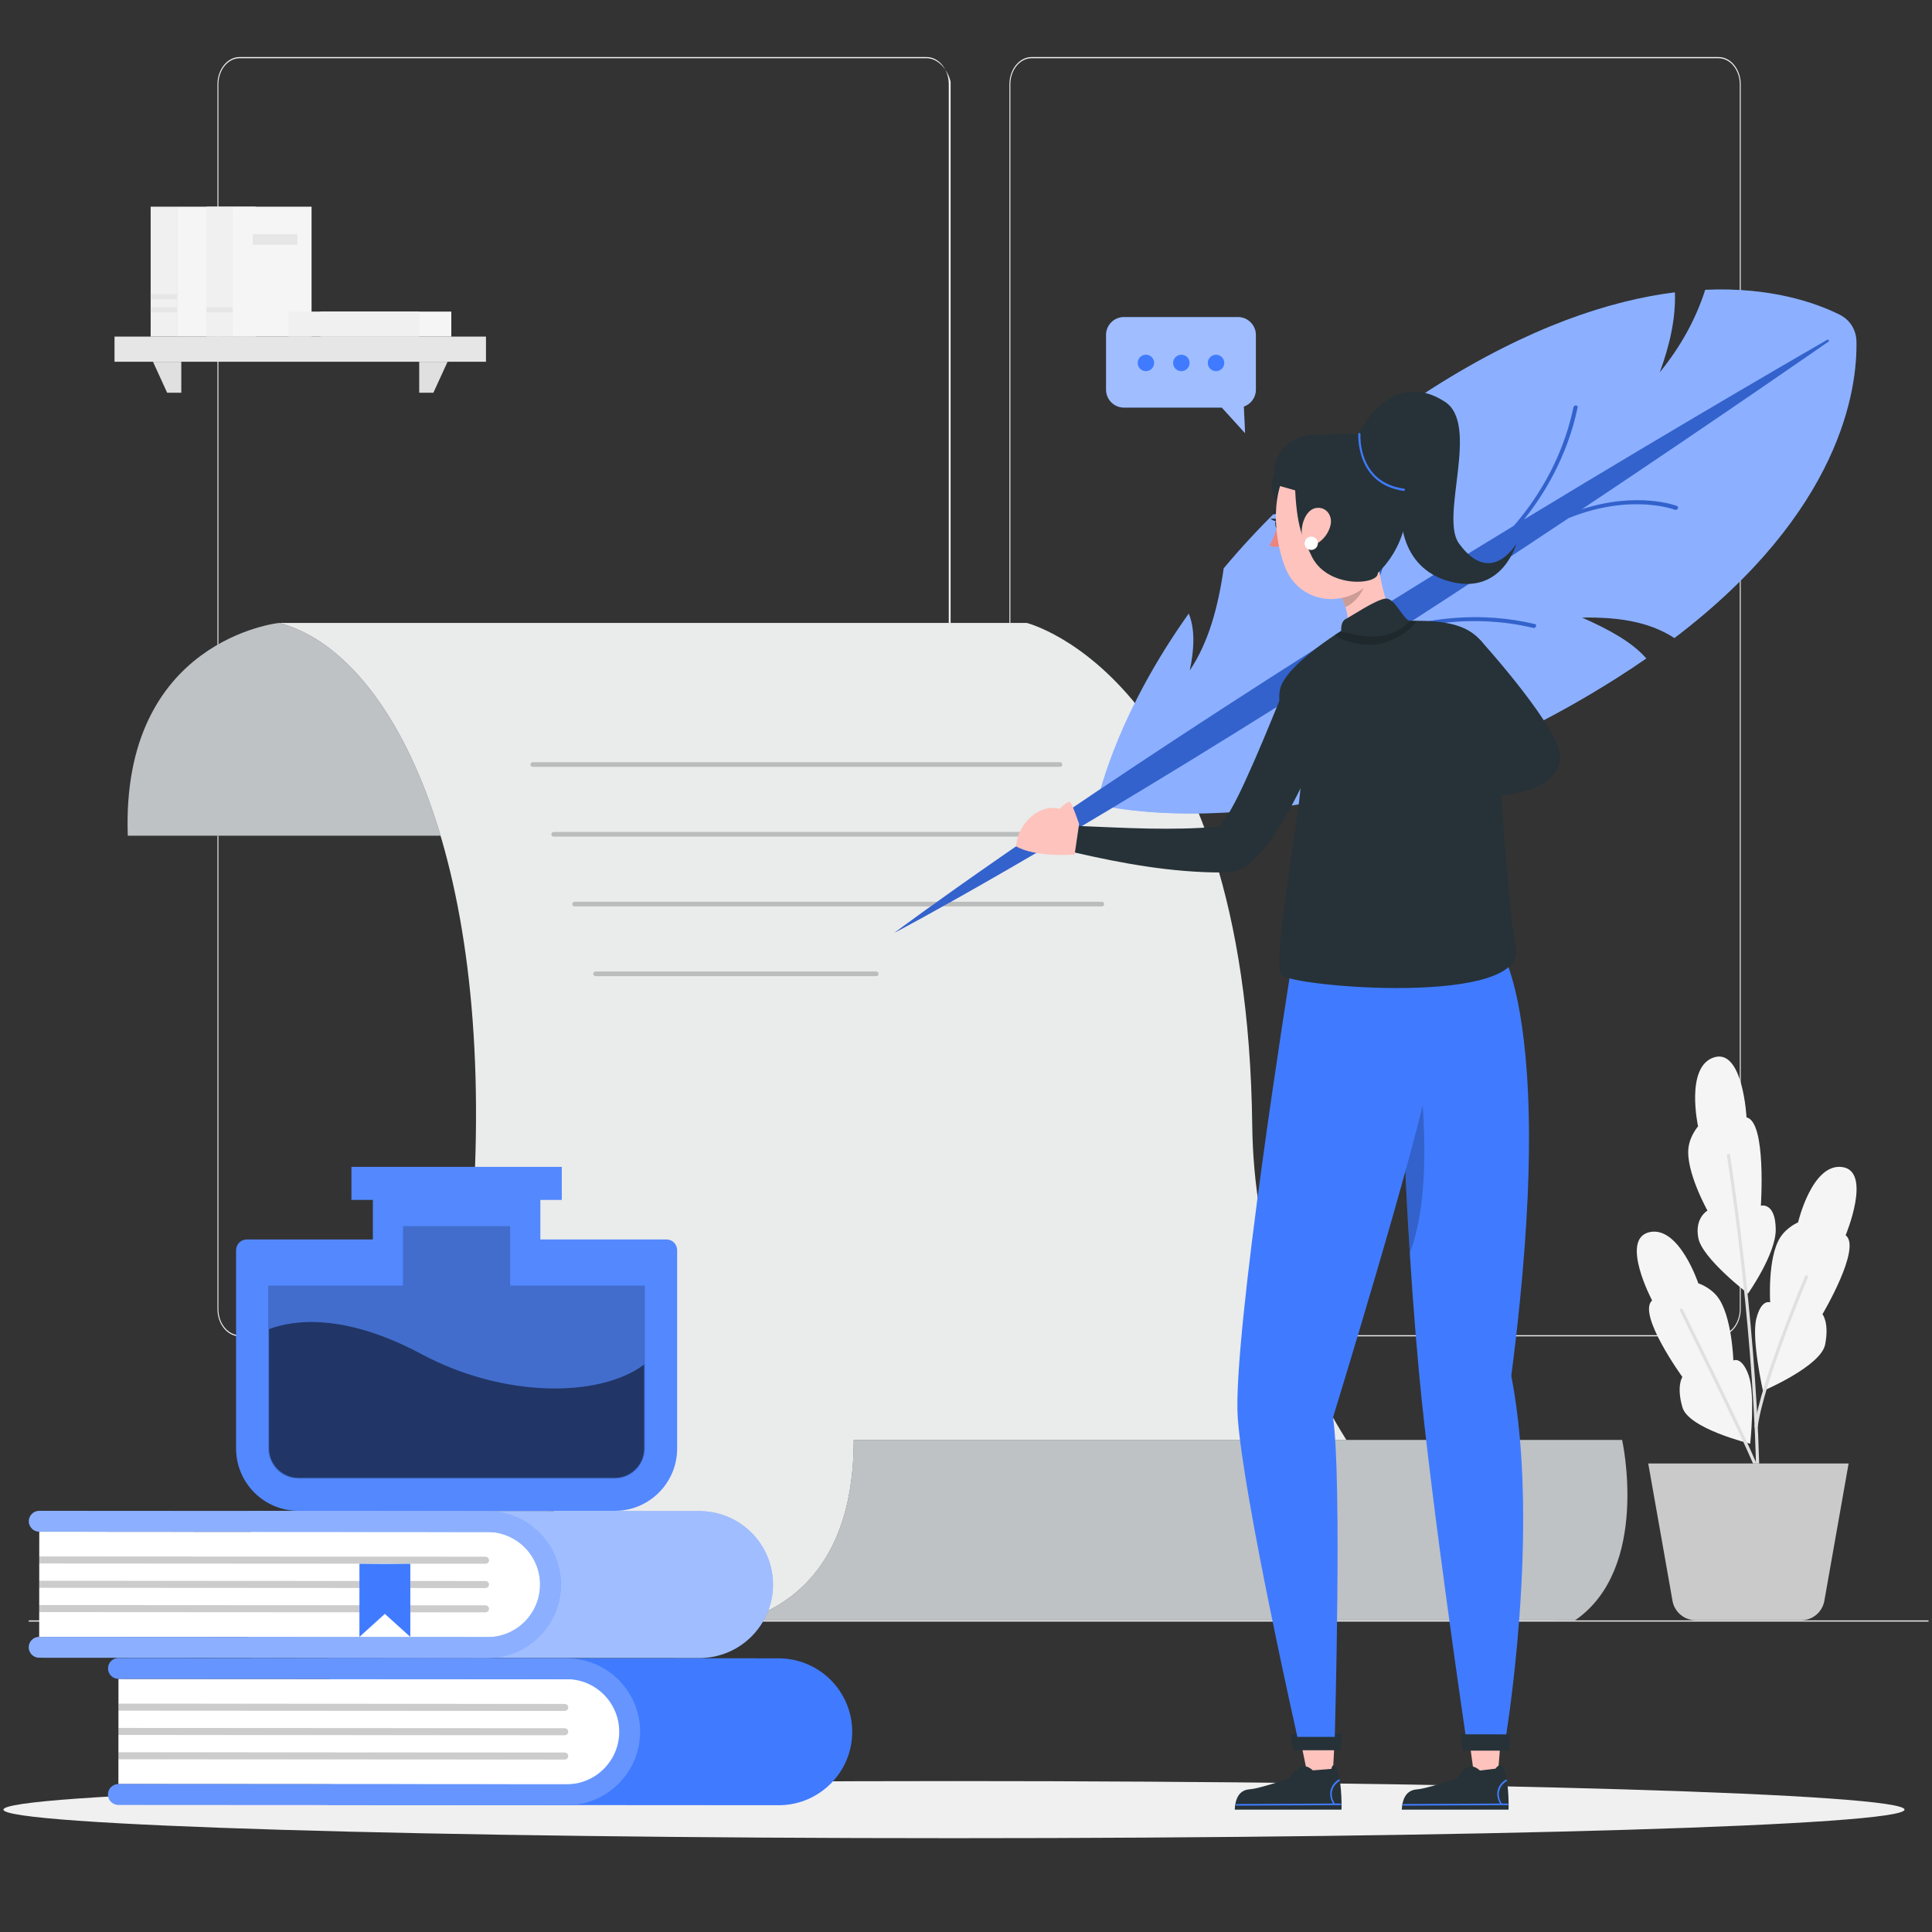 <?xml version="1.0" encoding="UTF-8"?><svg xmlns="http://www.w3.org/2000/svg" version="1.1" viewBox="0 0 500 500"><rect x="0" y="0" width="500" height="500" fill="#333333" stroke="none"/><defs><style> .st0, .st1 { opacity: .9; } .st2 { fill: #263238; } .st3 { fill: #f0f0f0; } .st4, .st5, .st1, .st6 { fill: #fff; } .st5, .st7 { opacity: .5; } .st8 { opacity: .4; } .st9 { fill: #e0e0e0; } .st10 { opacity: .8; } .st11 { opacity: .2; } .st12 { display: none; } .st13 { fill: #f5f5f5; } .st14 { opacity: .1; } .st15 { fill: #e6e6e6; } .st16 { fill: #ed847e; } .st6 { opacity: .7; } .st17 { fill: #407bff; } .st18 { fill: #ffc3bd; } </style></defs><g id="Background_complete"><g><g><path class="st3" d="M444.74,345.84h-177.74c-3.18,0-5.76-3.17-5.76-7.06V21.82c0-3.89,2.59-7.06,5.76-7.06h177.74c3.18,0,5.76,3.17,5.76,7.06v316.97c0,3.89-2.59,7.06-5.76,7.06ZM267,15.06c-3.04,0-5.52,3.03-5.52,6.76v316.97c0,3.73,2.48,6.76,5.52,6.76h177.74c3.04,0,5.52-3.03,5.52-6.76V21.82c0-3.73-2.48-6.76-5.52-6.76h-177.74Z"/><path class="st3" d="M239.78,345.84H62.04c-3.18,0-5.76-3.17-5.76-7.06V21.82c0-3.89,2.59-7.06,5.76-7.06h177.74c3.18,0,5.76,3.17,5.76,7.06v316.97c0,3.89-2.59,7.06-5.76,7.06ZM62.04,15.06c-3.04,0-5.52,3.03-5.52,6.76v316.97c0,3.73,2.48,6.76,5.52,6.76h177.74c3.04,0,5.52-3.03,6.24-7.43V21.15c-.72-3.06-3.2-6.09-6.24-6.09H62.04Z"/></g><rect class="st3" x="7.43" y="419.36" width="491.67" height=".3"/></g><g><g><rect class="st15" x="29.64" y="87.11" width="96.13" height="6.51"/><polygon class="st9" points="39.59 93.62 43.26 101.64 46.92 101.64 46.92 93.62 39.59 93.62"/><polygon class="st9" points="115.83 93.62 112.16 101.64 108.49 101.64 108.49 93.62 115.83 93.62"/></g><g><rect class="st3" x="38.99" y="53.49" width="6.82" height="33.62"/><rect class="st15" x="38.99" y="79.52" width="6.82" height="1.3"/><rect class="st15" x="38.99" y="76.14" width="6.82" height="1.3"/><rect class="st13" x="45.81" y="53.49" width="20.37" height="33.62"/></g><g><rect class="st3" x="53.44" y="53.49" width="6.82" height="33.62"/><rect class="st15" x="53.44" y="79.52" width="6.82" height="1.3"/><rect class="st13" x="60.26" y="53.49" width="20.37" height="33.62"/><rect class="st15" x="65.41" y="60.61" width="11.53" height="2.73"/></g><g><rect class="st13" x="82.96" y="80.64" width="33.84" height="6.47"/><rect class="st3" x="74.68" y="80.64" width="33.84" height="6.47"/></g></g><g><g class="st10"><path class="st3" d="M426.56,378.74l.67,3.78.14.8,1.89,10.71.16.88,3.42,19.38c.06.32.14.64.24.94.1.3.23.6.38.87,1.04,1.94,3.08,3.23,5.38,3.23h27.3c2.96,0,5.49-2.12,6-5.04l1.32-7.47.14-.8h0s1.95-11.03,1.95-11.03l.27-1.52h0s.84-4.75.84-4.75l.16-.91,1.6-9.06h-51.84Z"/></g><g><path class="st13" d="M452.39,334.76s7.23-10.23,7.17-16.59c-.07-7.17-3.85-6.14-3.85-6.14,0,0,1.48-21.79-3.71-22.84,0,0-.92-17.94-8.43-15.54-7.51,2.4-4.11,17.85-4.11,17.85,0,0-2.07,2.33-2.48,5.5-.78,6.11,4.91,16.3,4.91,16.3,0,0-3.41,1.91-2.35,7.17,1.06,5.26,12.84,14.3,12.84,14.3h0Z"/><path class="st13" d="M452.94,373.62s-15.93-3.87-17.53-9.41c-1.61-5.54-.01-7.85-.01-7.85,0,0-11.76-16.24-7.84-19.81,0,0-8.4-15.87-.72-17.66,7.68-1.78,12.68,13.23,12.68,13.23,0,0,2.97.94,4.94,3.45,3.79,4.85,4.13,16.52,4.13,16.52,0,0,2.16-1.2,3.96,3.85,1.78,5.05.4,17.7.4,17.7Z"/><path class="st13" d="M456.25,359.97s15-6.37,16.1-12.03c1.1-5.66-.7-7.82-.7-7.82,0,0,10.23-17.24,6-20.44,0,0,6.92-16.57-.89-17.65-7.81-1.08-11.42,14.32-11.42,14.32,0,0-2.88,1.2-4.61,3.89-3.34,5.17-2.61,16.82-2.61,16.82,0,0-2.26-1.01-3.58,4.19-1.32,5.2,1.71,18.71,1.71,18.71h0Z"/></g><path class="st9" d="M455.27,378.74c-1.03-38.78-7.47-79.37-7.53-79.78-.04-.23-.24-.37-.47-.34-.22.04-.38.25-.34.47.07.41,6.49,40.93,7.52,79.65h.82Z"/><path class="st9" d="M454.5,369.58s-.03,0-.05,0c-.23-.03-.39-.23-.36-.46,1.4-11.18,12.91-38.54,13.03-38.82.09-.21.33-.31.54-.22.21.09.31.33.22.54-.12.27-11.58,27.54-12.97,38.6-.03.21-.2.36-.41.36Z"/><path class="st9" d="M454.58,378.74c-3.74-8.62-9.53-20.43-15.15-31.88-1.31-2.67-2.62-5.35-3.91-7.99-.1-.21-.35-.29-.55-.19-.2.1-.29.35-.19.55,1.29,2.64,2.6,5.31,3.91,7.99,5.54,11.3,11.25,22.95,14.99,31.52h.9Z"/></g></g><g id="Background_simple" class="st12"><g><path class="st17" d="M336.68,346.03c36.24-10.46,86.2-56.32,88.74-96.67,1.74-27.62-4.33-48.41-27.77-67.4-60.15-48.73-119.45,39.12-185.93-23.94-77.13-73.15-153.55-22.22-130.44,61.77,23.54,85.54,130.94,162.16,255.4,126.24Z"/><path class="st1" d="M336.68,346.03c36.24-10.46,86.2-56.32,88.74-96.67,1.74-27.62-4.33-48.41-27.77-67.4-60.15-48.73-119.45,39.12-185.93-23.94-77.13-73.15-153.55-22.22-130.44,61.77,23.54,85.54,130.94,162.16,255.4,126.24Z"/></g></g><g id="Shadow"><path class="st3" d="M492.89,468.33c0,4.08-110.14,7.39-246,7.39S.89,472.41.89,468.33s110.14-7.39,246-7.39,246,3.31,246,7.39Z"/></g><g id="Paper"><g><path class="st2" d="M72.24,161.21s-40.97,4.23-39.17,55.07h99.69s-26.48-49.16-60.52-55.07Z"/><path class="st6" d="M72.24,161.21s-40.97,4.23-39.17,55.07h99.69s-26.48-49.16-60.52-55.07Z"/><path class="st2" d="M402.57,419.36h-210.11s-75.85-7.77-69.94-108.56c5.3-90.39-21.43-142.01-50.28-149.59h193.46s57.01,14.09,58.38,130.16c.35,29.69,10,58.4,24.36,81.28,14.75,23.51,34.46,40.84,54.13,46.71Z"/><g class="st0"><path class="st4" d="M402.57,419.36h-210.11s-75.85-7.77-69.94-108.56c5.3-90.39-21.43-142.01-50.28-149.59h193.46s57.01,14.09,58.38,130.16c.35,29.69,10,58.4,24.36,81.28,14.75,23.51,34.46,40.84,54.13,46.71Z"/></g><g class="st11"><path d="M274.33,198.45h-136.45c-.33,0-.6-.27-.6-.6s.27-.6.6-.6h136.45c.33,0,.6.27.6.6s-.27.6-.6.6Z"/></g><g class="st11"><path d="M279.74,216.51h-136.45c-.33,0-.6-.27-.6-.6s.27-.6.6-.6h136.45c.33,0,.6.27.6.6s-.27.6-.6.6Z"/></g><g class="st11"><path d="M285.16,234.57h-136.45c-.33,0-.6-.27-.6-.6s.27-.6.6-.6h136.45c.33,0,.6.27.6.6s-.27.6-.6.6Z"/></g><path class="st11" d="M226.77,252.63h-72.64c-.33,0-.6-.27-.6-.6s.27-.6.6-.6h72.64c.33,0,.6.27.6.6s-.27.6-.6.6Z"/><path class="st2" d="M407.6,419.36h-215.1c13.3-4.15,28.45-15.7,28.45-46.71h198.85s7.42,33.23-12.2,46.71Z"/><path class="st6" d="M407.6,419.36h-215.1c13.3-4.15,28.45-15.7,28.45-46.71h198.85s7.42,33.23-12.2,46.71Z"/></g></g><g id="Books"><g><path class="st17" d="M85.55,434.5c-1.48,0-2.7-1.22-2.7-2.7,0-1.49,1.22-2.7,2.7-2.7l116.3.07c.1,0,.19,0,.28.02,10.21.32,18.42,8.72,18.42,19.01,0,10.29-8.23,18.68-18.44,18.98-.09,0-.19.01-.28.01h-.3s0,0,0,0h0l-116-.07c-1.48,0-2.7-1.22-2.7-2.7,0-1.48,1.22-2.7,2.7-2.7l.02-27.22Z"/><path class="st4" d="M147.61,461.79l-116.97-.07.02-27.22,116.97.07c5.08,0,9.73,2.83,12.07,7.34h0c2.04,3.94,2.04,8.62,0,12.56h0c-2.35,4.5-7,7.33-12.08,7.32Z"/><path class="st17" d="M165.66,448.19c0-10.29-8.2-18.69-18.42-19.01-.09,0-.19-.02-.28-.02l-116.3-.07c-1.48,0-2.7,1.21-2.7,2.7,0,1.48,1.21,2.7,2.7,2.7l116,.07c7.5,0,13.61,6.11,13.6,13.62,0,7.5-6.11,13.61-13.62,13.6l-116-.07c-1.48,0-2.7,1.21-2.7,2.7,0,1.49,1.21,2.7,2.7,2.7l116,.07h.3c.09,0,.19,0,.28-.01,10.21-.3,18.43-8.7,18.44-18.98Z"/><g class="st11"><path class="st4" d="M165.66,448.19c0-10.29-8.2-18.69-18.42-19.01-.09,0-.19-.02-.28-.02l-116.3-.07c-1.48,0-2.7,1.21-2.7,2.7,0,1.48,1.21,2.7,2.7,2.7l116,.07c7.5,0,13.61,6.11,13.6,13.62,0,7.5-6.11,13.61-13.62,13.6l-116-.07c-1.48,0-2.7,1.21-2.7,2.7,0,1.49,1.21,2.7,2.7,2.7l116,.07h.3c.09,0,.19,0,.28-.01,10.21-.3,18.43-8.7,18.44-18.98Z"/></g><g><path class="st11" d="M30.65,442.72l115.51.07c.5,0,.91-.41.91-.91,0-.5-.41-.91-.91-.91l-115.51-.07v1.82Z"/><path class="st11" d="M30.64,449.01l115.51.07c.5,0,.91-.41.91-.91,0-.5-.41-.91-.91-.91l-115.51-.07v1.82Z"/><path class="st11" d="M30.64,455.3l115.51.07c.5,0,.91-.41.91-.91,0-.5-.41-.91-.91-.91l-115.51-.07v1.82Z"/></g></g><g><path class="st17" d="M65.05,396.4c-1.48,0-2.7-1.22-2.7-2.7,0-1.49,1.22-2.7,2.7-2.7l116.3.07c.09,0,.19,0,.28.02,10.21.32,18.42,8.72,18.42,19.01,0,10.29-8.23,18.68-18.44,18.98-.09,0-.19.01-.28.01h-.3s0,0,0,0h0l-116-.07c-1.48,0-2.7-1.22-2.7-2.7,0-1.48,1.22-2.7,2.7-2.7l.02-27.22Z"/><g class="st7"><path class="st4" d="M65.05,396.4c-1.48,0-2.7-1.22-2.7-2.7,0-1.49,1.22-2.7,2.7-2.7l116.3.07c.09,0,.19,0,.28.02,10.21.32,18.42,8.72,18.42,19.01,0,10.29-8.23,18.68-18.44,18.98-.09,0-.19.01-.28.01h-.3s0,0,0,0h0l-116-.07c-1.48,0-2.7-1.22-2.7-2.7,0-1.48,1.22-2.7,2.7-2.7l.02-27.22Z"/></g><path class="st4" d="M127.11,423.7l-116.97-.07.02-27.22,116.97.07c5.08,0,9.73,2.83,12.07,7.34h0c2.04,3.94,2.04,8.62,0,12.56h0c-2.35,4.5-7,7.33-12.08,7.32Z"/><path class="st17" d="M145.16,410.1c0-10.29-8.2-18.69-18.42-19.01-.09,0-.19-.02-.28-.02l-116.3-.07c-1.48,0-2.7,1.21-2.7,2.7,0,1.48,1.21,2.7,2.7,2.7l116,.07c7.51,0,13.61,6.11,13.6,13.62,0,7.5-6.11,13.61-13.62,13.6l-116-.07c-1.48,0-2.7,1.21-2.7,2.7,0,1.48,1.21,2.7,2.7,2.7l116,.07h.3c.09,0,.19,0,.28-.01,10.21-.3,18.43-8.7,18.44-18.98Z"/><g class="st8"><path class="st4" d="M145.16,410.1c0-10.29-8.2-18.69-18.42-19.01-.09,0-.19-.02-.28-.02l-116.3-.07c-1.48,0-2.7,1.21-2.7,2.7,0,1.48,1.21,2.7,2.7,2.7l116,.07c7.51,0,13.61,6.11,13.6,13.62,0,7.5-6.11,13.61-13.62,13.6l-116-.07c-1.48,0-2.7,1.21-2.7,2.7,0,1.48,1.21,2.7,2.7,2.7l116,.07h.3c.09,0,.19,0,.28-.01,10.21-.3,18.43-8.7,18.44-18.98Z"/></g><g class="st11"><path d="M10.15,404.63l115.51.07c.5,0,.91-.41.91-.91,0-.5-.41-.91-.91-.91l-115.51-.07v1.82Z"/><path d="M10.14,410.92l115.51.07c.5,0,.91-.41.91-.91,0-.5-.41-.91-.91-.91l-115.51-.07v1.82Z"/><path d="M10.14,417.21l115.51.07c.5,0,.91-.41.91-.91,0-.5-.41-.91-.91-.91l-115.51-.07v1.82Z"/></g><polygon class="st17" points="106.19 404.7 106.19 423.63 99.6 417.67 93.02 423.63 93.02 404.7 99.6 404.75 106.19 404.7"/></g></g><g id="Inkwell"><g><path class="st17" d="M175.24,323.55v51.32c0,8.91-7.22,16.13-16.13,16.13h-81.88c-8.91,0-16.13-7.22-16.13-16.13v-51.32c0-1.54,1.24-2.78,2.78-2.78h32.62v-10.24h-5.55v-8.55h54.44v8.55h-5.55v10.24h32.62c1.54,0,2.78,1.24,2.78,2.78Z"/><g class="st14"><path class="st4" d="M175.24,323.55v51.32c0,8.91-7.22,16.13-16.13,16.13h-81.88c-8.91,0-16.13-7.22-16.13-16.13v-51.32c0-1.54,1.24-2.78,2.78-2.78h32.62v-10.24h-5.55v-8.55h54.44v8.55h-5.55v10.24h32.62c1.54,0,2.78,1.24,2.78,2.78Z"/></g><path class="st11" d="M166.9,332.7v42.17c0,4.3-3.5,7.81-7.8,7.81h-81.88c-4.3,0-7.8-3.51-7.8-7.81v-42.17h34.87v-15.38h27.74v15.38h34.86Z"/><path class="st7" d="M166.7,353.15v21.71c0,4.19-3.41,7.59-7.59,7.59h-81.88c-4.19,0-7.59-3.41-7.59-7.59v-30.9c6.44-2.39,19.46-4.19,39.51,6.52,21.05,11.24,45.84,11.39,57.55,2.67Z"/></g></g><g id="Speech_bubble"><g><path class="st17" d="M325.02,86.69v14.16c0,2.02-1.31,3.75-3.12,4.37l.32,6.88-6.02-6.62h-25.33c-2.55,0-4.62-2.08-4.62-4.63v-14.16c0-2.55,2.06-4.63,4.62-4.63h29.52c2.55,0,4.63,2.08,4.63,4.63Z"/><path class="st5" d="M325.02,86.69v14.16c0,2.02-1.31,3.75-3.12,4.37l.32,6.88-6.02-6.62h-25.33c-2.55,0-4.62-2.08-4.62-4.63v-14.16c0-2.55,2.06-4.63,4.62-4.63h29.52c2.55,0,4.63,2.08,4.63,4.63Z"/><g><path class="st17" d="M298.69,93.93c0,1.18-.95,2.13-2.13,2.13s-2.13-.95-2.13-2.13.95-2.13,2.13-2.13,2.13.95,2.13,2.13Z"/><path class="st17" d="M316.84,93.93c0,1.18-.95,2.13-2.13,2.13s-2.13-.95-2.13-2.13.95-2.13,2.13-2.13,2.13.95,2.13,2.13Z"/><path class="st17" d="M307.86,93.93c0,1.18-.95,2.13-2.13,2.13s-2.13-.95-2.13-2.13.95-2.13,2.13-2.13,2.13.95,2.13,2.13Z"/></g></g></g><g id="Character_1"><g><g><path class="st17" d="M372.75,198.32c-7.93-2.46-15.94-3.85-24.14-2.88,5.96,1.53,10.71,3.58,13.35,6.56-42.56,13.21-72.57,7.49-78.12,6.21.98-4.49,6.12-24.58,23.81-49.41,1.59,3.94,1.49,8.98.24,14.75,4.88-7.23,7.37-16.42,8.81-26.47,8.47-10.13,19.06-20.75,32.24-31.18,1.2,4.82,1.31,10.1.26,15.87,3.94-6.08,5.97-13.5,7.16-21.51h0c4.54-3.33,9.34-6.62,14.45-9.86,25.02-15.87,45.97-22.65,62.64-24.74.26,6.47-1.24,13.43-3.92,20.73,5.39-6.6,9.33-13.73,11.79-21.39,17.11-.76,28.8,3.47,34.75,6.43,2.68,1.33,4.3,3.9,4.37,6.89.25,12.28-3.86,43.97-47.1,76.8-6.82-4.44-15.11-5.46-23.92-5.29,6.88,3.04,12.99,6.35,16.63,10.58-2.43,1.69-4.97,3.37-7.63,5.06-16.14,10.24-31.5,17.61-45.69,22.86Z"/><g class="st8"><path class="st4" d="M372.75,198.32c-7.93-2.46-15.94-3.85-24.14-2.88,5.96,1.53,10.71,3.58,13.35,6.56-42.56,13.21-72.57,7.49-78.12,6.21.98-4.49,6.12-24.58,23.81-49.41,1.59,3.94,1.49,8.98.24,14.75,4.88-7.23,7.37-16.42,8.81-26.47,8.47-10.13,19.06-20.75,32.24-31.18,1.2,4.82,1.31,10.1.26,15.87,3.94-6.08,5.97-13.5,7.16-21.51h0c4.54-3.33,9.34-6.62,14.45-9.86,25.02-15.87,45.97-22.65,62.64-24.74.26,6.47-1.24,13.43-3.92,20.73,5.39-6.6,9.33-13.73,11.79-21.39,17.11-.76,28.8,3.47,34.75,6.43,2.68,1.33,4.3,3.9,4.37,6.89.25,12.28-3.86,43.97-47.1,76.8-6.82-4.44-15.11-5.46-23.92-5.29,6.88,3.04,12.99,6.35,16.63,10.58-2.43,1.69-4.97,3.37-7.63,5.06-16.14,10.24-31.5,17.61-45.69,22.86Z"/></g><path class="st17" d="M434.2,131.63c-.15.26-.49.39-.75.29-.11-.04-11.39-4.34-27.5,2.17-13.43,8.95-28,18.54-42.85,28.12,7.46-2.02,20.02-4.06,34.13-.7.29.06.41.34.29.61-.11.27-.43.44-.71.38-16.12-3.85-30.17-.51-36.67,1.61-.01,0-.01,0-.01,0-4.95,3.18-9.92,6.36-14.88,9.51-73.47,46.6-112.6,67.18-113.81,67.81,1.15-.86,38.27-28.63,109.86-74.05,1.75-1.11,3.5-2.22,5.26-3.34,10.27-10.89,11.05-21.23,11.07-21.33.01-.28.27-.53.58-.56.3-.03.53.18.51.46,0,.11-.69,9.29-9.2,19.57,14.28-8.98,28.64-17.83,42.26-26.11,4.91-5.64,12.41-16.18,15.43-30.65.06-.29.35-.51.65-.49.29,0,.48.24.42.53-2.72,13.02-9,22.92-13.89,29.01,43.41-26.37,78.69-46.64,78.69-46.64l.29.46s-27.38,19.08-63.99,43.5c14.57-4.7,24.52-.89,24.62-.84.27.11.36.4.21.66Z"/><g class="st11"><path d="M434.2,131.63c-.15.26-.49.39-.75.29-.11-.04-11.39-4.34-27.5,2.17-13.43,8.95-28,18.54-42.85,28.12,7.46-2.02,20.02-4.06,34.13-.7.29.06.41.34.29.61-.11.27-.43.44-.71.38-16.12-3.85-30.17-.51-36.67,1.61-.01,0-.01,0-.01,0-4.95,3.18-9.92,6.36-14.88,9.51-73.47,46.6-112.6,67.18-113.81,67.81,1.15-.86,38.27-28.63,109.86-74.05,1.75-1.11,3.5-2.22,5.26-3.34,10.27-10.89,11.05-21.23,11.07-21.33.01-.28.27-.53.58-.56.3-.03.53.18.51.46,0,.11-.69,9.29-9.2,19.57,14.28-8.98,28.64-17.83,42.26-26.11,4.91-5.64,12.41-16.18,15.43-30.65.06-.29.35-.51.65-.49.29,0,.48.24.42.53-2.72,13.02-9,22.92-13.89,29.01,43.41-26.37,78.69-46.64,78.69-46.64l.29.46s-27.38,19.08-63.99,43.5c14.57-4.7,24.52-.89,24.62-.84.27.11.36.4.21.66Z"/></g></g><g><g><g><polygon class="st18" points="388.6 447.71 387.6 459.76 381.54 459.74 379.9 447.69 388.6 447.71"/><path class="st2" d="M362.78,468.34c.23-3.95,1.94-5.13,4.09-5.27,2.24-.14,10.16-2.81,10.16-2.81,0,0,1.6-2.51,3.05-3.02,1.46-.51,2.93.98,2.93.98l4.02-.49s1.15-1.8,2.03-.22c1.36,2.45,1.42,9.23,1.35,10.82h-27.64Z"/><path class="st17" d="M363.27,467.3c1.67,0,3.34-.02,5.01-.02,7.31-.04,14.61-.08,21.92-.11.28,0,.21-.42-.07-.42-.49,0-.99,0-1.48,0,0-.02-.01-.04-.03-.06-1.43-2.28-.59-4.59,1.32-5.74.23-.13-.06-.5-.27-.36-2.07,1.25-2.91,3.72-1.46,6.16-1.03.01-2.06.01-3.09.02-7.3.04-14.6.08-21.91.11-.28,0-.21.42.07.42Z"/></g><path class="st17" d="M395.65,288.76c.26,12.22-.29,28.03-2.34,48.38-.59,5.91-1.32,12.21-2.19,18.92,7.78,39.95-1.64,94.91-1.64,94.91l-9.94-.22s-9.26-62.68-12.3-95.49c-4.97-53.76-4.93-104.97-4.93-104.97l27.11-2.32s5.58,10.29,6.22,40.8Z"/><path class="st11" d="M364.86,324.29c6.6-16.89,2.51-46.68,2.51-46.68l-3.71,24.38,1.19,22.29Z"/><polygon class="st2" points="378.7 453.06 377.85 448.84 390.76 448.85 390.56 453.07 378.7 453.06"/></g><g><g><polygon class="st18" points="345.44 449.51 344.9 459.7 338.48 459.7 336.42 449.66 345.44 449.51"/><path class="st2" d="M319.55,468.34c.21-3.98,1.92-5.17,4.07-5.3,2.24-.14,10.16-2.82,10.16-2.82,0,0,1.59-2.53,3.04-3.04,1.46-.51,2.93.99,2.93.99l4.81-.38s.35-1.93,1.24-.34c1.37,2.47,1.45,9.29,1.38,10.89h-27.64Z"/><path class="st17" d="M320.04,467.3c1.67,0,3.34-.02,5.01-.02,7.31-.04,14.61-.08,21.92-.11.28,0,.21-.43-.07-.42-.49,0-.99,0-1.48,0,0-.02-.01-.04-.03-.06-1.43-2.29-.61-4.62,1.3-5.78.22-.13-.06-.5-.27-.36-2.06,1.26-2.89,3.75-1.44,6.2-1.03.01-2.06.01-3.09.02-7.3.04-14.6.08-21.91.11-.28,0-.21.43.07.42Z"/></g><polygon class="st2" points="334.81 452.96 333.98 448.74 347.2 448.74 346.97 452.96 334.81 452.96"/></g><path class="st17" d="M334,251.42s-15.17,94.85-13.66,115.61c1.5,20.77,15.42,82.47,15.42,82.47h9.68s1.9-67.19-.46-82.66c0,0,22.27-72.38,25.03-89.24,1.51-11.21-.34-19.23-4.56-24.99l-31.44-1.2Z"/><g><path class="st2" d="M382.92,165.46s22.02,24.2,20.82,31.07c-2.33,13.37-30.86,8.71-30.86,8.71l10.03-39.79Z"/><g><g><path class="st2" d="M329.96,133.09c-.17.05-.35.01-.49-.11-.21-.19-.22-.51-.03-.72,1.91-2.07,4.23-1.7,4.33-1.69.28.05.46.31.42.59-.05.28-.31.46-.58.42-.08-.01-1.89-.28-3.42,1.37-.06.07-.14.12-.23.14"/><path class="st16" d="M330.82,135.34s-.93,3.8-2.26,5.76c1.25.88,3.07.15,3.07.15l-.81-5.91Z"/><path class="st2" d="M332.09,135.6c.2.84-.08,1.63-.63,1.77-.55.13-1.16-.44-1.37-1.28-.2-.84.08-1.63.63-1.77.55-.13,1.16.44,1.37,1.28"/><path class="st2" d="M330.98,134.3l-2.17-.09s1.42,1.33,2.17.09"/><path class="st2" d="M331.64,121.77s-4.82,1.01-1.22,8.34l3.88-7.17-2.66-1.18Z"/><path class="st18" d="M355.82,162.49c-3.46-.5-6.06.11-7.93,1.01,1.75-2.97.55-6.49-1.12-9.71l9.54-13.08c.27,6.57,1.78,18.36,7.17,21.51,0,0,1.75,1.65-7.66.28Z"/><g class="st11"><path d="M352.42,146.04l-5.65,7.74c.57,1.08,1.07,2.2,1.43,3.32,2.58-1.02,5.56-4.84,5.17-7.71-.19-1.43-.57-2.76-.95-3.36"/></g><path class="st18" d="M359.25,128.22c.77,10.39,1.32,14.76-3.16,20.76-6.74,9.02-19.66,7.7-23.53-2.24-3.48-8.95-4.16-24.43,5.36-29.91,9.38-5.39,20.54,1,21.32,11.39"/><path class="st2" d="M343.73,112.57s9.52-2.21,15.78,3.99c6.26,6.2,7.31,21.77-2.93,31.75.17,3.15-13.5,4.14-17.36-4.86-1.4-3.27-3.49-5.43-4.03-16.54l-3.9-1.11c-3.21-1.56-2.31-14.8,12.44-13.23Z"/><path class="st2" d="M351.53,112.33s8.24-17.49,22.38-8.38c9.16,5.9-1.32,29.77,3.64,36.65,8.3,11.51,14.88.11,14.88.11,0,0-3.44,12.65-16.02,10.06-13.82-2.84-15.13-16.71-13.04-24.3,0,0-11.94-3.3-11.83-14.15Z"/><path class="st18" d="M344.36,135.82c-.46,2.11-1.85,3.81-3.35,4.75-2.27,1.41-4.14-.44-4.14-2.97,0-2.28,1.2-5.75,3.77-6.14,2.54-.38,4.24,1.95,3.72,4.36"/><path class="st4" d="M337.65,140.94c.19.93,1.1,1.54,2.03,1.35.93-.19,1.54-1.1,1.35-2.03-.19-.93-1.1-1.54-2.03-1.35-.93.19-1.54,1.1-1.35,2.03Z"/></g><path class="st17" d="M363.31,127.04s-.02,0-.03,0c-12.45-1.7-11.76-14.59-11.76-14.72.01-.16.14-.28.3-.27.16.01.28.15.27.3-.03.51-.65,12.49,11.26,14.11.16.02.27.17.24.32-.02.15-.15.25-.3.25Z"/></g><path class="st2" d="M392.26,244.93c3.79,15.73-58.17,10.49-60.67,7.37-2.49-3.12,4.68-40.52,5.05-49.56v-.04c.33-8.98-8.3-19.62-4.68-26.12,1.34-2.39,3.91-4.93,6.64-7.19,2.42-2.01,4.96-3.78,6.83-5.03.16-.11.3-.2.43-.29l.02-.02c.43-.29.83-.54,1.17-.75.82-.52,1.3-.8,1.3-.8,0,0,8.2-1.62,16.63-1.83.5-.01,1-.02,1.5-.02,3.43-.01,6.79.24,9.6.96,10.14,2.59,11.42,11.74,11.36,21.91-.06,10.17,3.19,54.68,4.81,61.41Z"/><g class="st11"><path d="M366.49,160.66s-.01.06-.03.09c-.56,1.85-7.03,6.6-12.77,6.15-5.17-.4-7.79-2.18-8.26-2.54.16-.11.3-.2.43-.29l.02-.02c.43-.29.83-.54,1.17-.75,1.27.48,4.24,1.39,8.49,1.43,5.76.06,9.43-4.05,9.43-4.05h.01c.5-.02,1-.03,1.5-.03Z"/></g><path class="st2" d="M347.13,163.47s-.33-2.55,1.17-3.29c1.5-.74,7.87-5.08,10.32-5.27,2.45-.18,4.67,5.79,6.36,5.77,1.69-.02-13.74,4.26-17.85,2.79Z"/></g></g><path class="st2" d="M345.89,182.2c-3.96,10.59-14.87,37.96-24.88,42.76-.73.38-2.16.76-3.08.8-.24.01-1.56.03-1.83.04-12.89-.02-25.56-2.31-38.05-5.19,0,0,1.04-6.85,1.04-6.85,12.11.49,24.31,1.25,36.34.16.23-.02,1.3-.14,1.5-.16-.15-.04-1.02.17-1.17.25-.26.1-.27.13-.19.02l.37-.44c3.65-5,6.24-11.31,8.84-17.09,2.74-6.31,5.41-12.88,8-19.24,0,0,13.1,4.94,13.1,4.94h0Z"/><path class="st18" d="M279.26,213.2s-1.65-4.85-2.23-5.53c-.58-.68-2.81,1.65-2.81,1.65,0,0-3.69-1.26-7.47,2.13-3.78,3.4-3.76,7.59-3.76,7.59,0,0,4.06,2.79,15.12,2.12l1.16-7.96Z"/></g></g></svg>